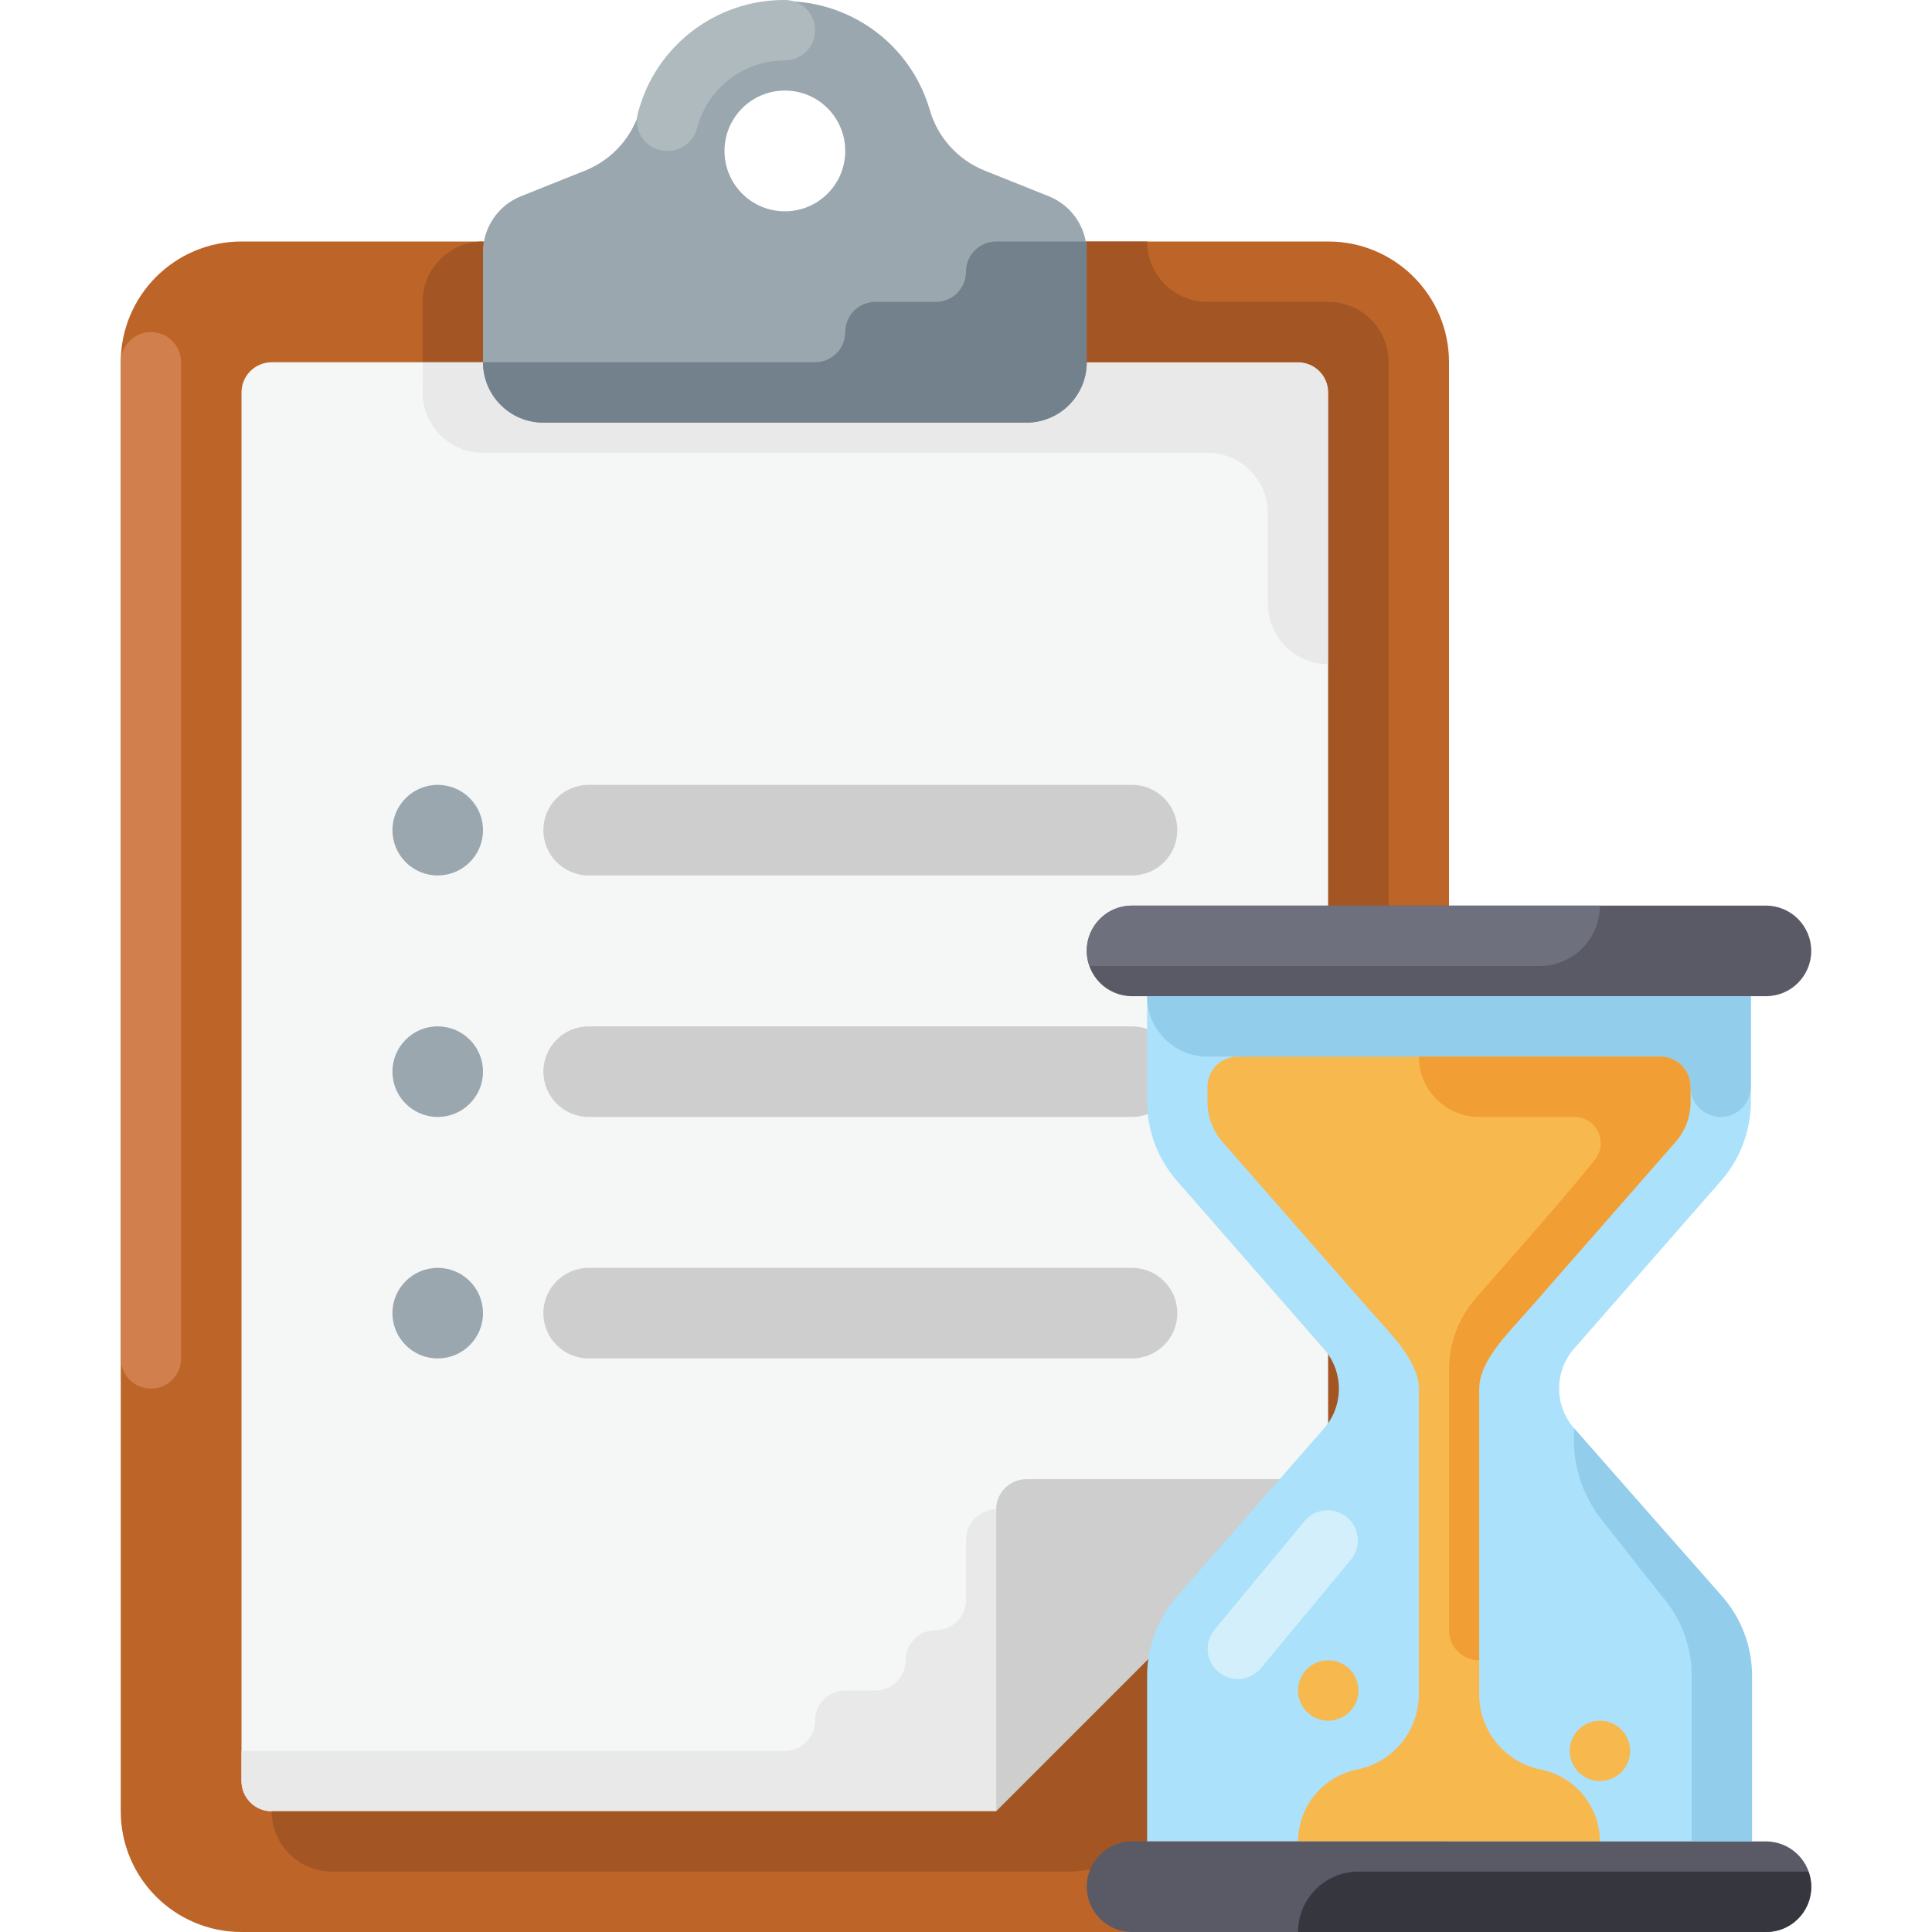 <?xml version="1.0" encoding="iso-8859-1"?>
<!-- Uploaded to: SVG Repo, www.svgrepo.com, Generator: SVG Repo Mixer Tools -->
<svg height="800px" width="800px" version="1.1" id="Layer_1" xmlns="http://www.w3.org/2000/svg" xmlns:xlink="http://www.w3.org/1999/xlink" 
	 viewBox="0 0 512.001 512.001" xml:space="preserve">
<path style="fill:#BD6428;" d="M64,64.001h288c17.672,0,32,14.328,32,32v384c0,17.672-14.328,32-32,32H64c-17.672,0-32-14.328-32-32
	v-384C32,78.329,46.328,64.001,64,64.001z"/>
<path style="fill:#F5F6F6;" d="M72,480.001c-4.416,0-8-3.584-8-8v-368c0-4.416,3.584-8,8-8h272c4.416,0,8,3.584,8,8v288l-88,88H72z"
	/>
<path style="fill:#A35623;" d="M128,96.001h-16v-16c0-8.84,7.16-16,16-16l0,0V96.001z"/>
<g>
	<path style="fill:#CECECE;" d="M156,336.001h144c6.624,0,12,5.376,12,12l0,0c0,6.624-5.376,12-12,12H156c-6.624,0-12-5.376-12-12
		l0,0C144,341.377,149.376,336.001,156,336.001z"/>
	<path style="fill:#CECECE;" d="M352,392.001h-80c-4.416,0-8,3.584-8,8v80L352,392.001z"/>
</g>
<path style="fill:#D17F4D;" d="M40,88.001L40,88.001c4.416,0,8,3.584,8,8v264c0,4.416-3.584,8-8,8l0,0c-4.416,0-8-3.584-8-8v-264
	C32,91.585,35.584,88.001,40,88.001z"/>
<g>
	<path style="fill:#E9E9E9;" d="M256,408.001v16c0,4.416-3.584,8-8,8l0,0c-4.416,0-8,3.584-8,8s-3.584,8-8,8h-8
		c-4.416,0-8,3.584-8,8s-3.584,8-8,8H64v8c0,4.416,3.584,8,8,8h192v-80C259.584,400.001,256,403.585,256,408.001z"/>
	<path style="fill:#E9E9E9;" d="M344,96.001H112c0.128,2.4,0.128,4.8,0,7.2c-0.44,8.824,6.352,16.336,15.176,16.776
		c0.28,0.016,0.552,0.024,0.824,0.024h192c8.84,0,16,7.16,16,16v24l0,0c0,8.84,7.16,16,16,16l0,0v-72
		C352,99.585,348.416,96.001,344,96.001z"/>
</g>
<path style="fill:#9BA7AF;" d="M260.72,45.121c-6.96-2.872-12.232-8.76-14.32-16c-6.184-21.208-28.392-33.384-49.6-27.2
	c-13.12,3.824-23.376,14.08-27.2,27.2c-2.088,7.24-7.36,13.128-14.32,16l-17.2,6.88c-6.064,2.416-10.056,8.272-10.08,14.8v29.2
	c0,8.84,7.16,16,16,16h128c8.84,0,16-7.16,16-16v-29.2c-0.024-6.528-4.016-12.384-10.08-14.8L260.72,45.121z M208,56.001
	c-8.84,0-16-7.16-16-16s7.16-16,16-16s16,7.16,16,16S216.84,56.001,208,56.001z"/>
<path style="fill:#72818B;" d="M264,64.001c-4.416,0-8,3.584-8,8l0,0c0,4.416-3.584,8-8,8h-16c-4.416,0-8,3.584-8,8l0,0
	c0,4.416-3.584,8-8,8h-88c0,8.84,7.16,16,16,16h128c8.84,0,16-7.16,16-16v-32H264z"/>
<path style="fill:#AFBABF;" d="M177.04,40.001c-4.416,0.144-8.112-3.328-8.248-7.744c-0.024-0.76,0.064-1.52,0.248-2.256
	c4.584-17.744,20.632-30.104,38.96-30c4.416,0,8,3.584,8,8s-3.584,8-8,8c-10.96-0.016-20.544,7.392-23.28,18
	C183.816,37.513,180.664,39.969,177.04,40.001z"/>
<path style="fill:#A35623;" d="M352,80.001h-32c-8.84,0-16-7.16-16-16h-16v32h56c4.416,0,8,3.584,8,8v288l-88,88H72
	c0,8.84,7.16,16,16,16h194.72c8.488,0.008,16.632-3.36,22.64-9.36l53.28-53.28c6-6.008,9.368-14.152,9.36-22.64V96.001
	C368,87.169,360.84,80.001,352,80.001z"/>
<path style="fill:#9BA7AF;" d="M116,336.001c-6.624,0-12,5.376-12,12l0,0c0,6.624,5.376,12,12,12s12-5.376,12-12l0,0
	C128,341.377,122.624,336.001,116,336.001z"/>
<path style="fill:#CECECE;" d="M156,272.001h144c6.624,0,12,5.376,12,12l0,0c0,6.624-5.376,12-12,12H156c-6.624,0-12-5.376-12-12
	l0,0C144,277.377,149.376,272.001,156,272.001z"/>
<path style="fill:#9BA7AF;" d="M116,272.001c-6.624,0-12,5.376-12,12l0,0c0,6.624,5.376,12,12,12s12-5.376,12-12l0,0
	C128,277.377,122.624,272.001,116,272.001z"/>
<path style="fill:#CECECE;" d="M156,208.001h144c6.624,0,12,5.376,12,12l0,0c0,6.624-5.376,12-12,12H156c-6.624,0-12-5.376-12-12
	l0,0C144,213.377,149.376,208.001,156,208.001z"/>
<path style="fill:#9BA7AF;" d="M116,208.001c-6.624,0-12,5.376-12,12l0,0c0,6.624,5.376,12,12,12s12-5.376,12-12l0,0l0,0
	C128,213.377,122.624,208.001,116,208.001z"/>
<path style="fill:#ABE1FA;" d="M304,488.001v-44c0.032-7.752,2.872-15.224,8-21.04l38.88-44.4c5.256-6.024,5.256-15.016,0-21.04
	L312,313.041c-5.128-5.816-7.968-13.288-8-21.04v-28h160v28c-0.032,7.752-2.872,15.224-8,21.04l-38.88,44.4
	c-5.256,6.024-5.256,15.016,0,21.04l38.88,44.48c5.128,5.816,7.968,13.288,8,21.04v44H304z"/>
<g>
	<path style="fill:#F7B84E;" d="M362.8,346.961c5.2,6,13.2,13.52,13.2,21.04h16c0-7.52,8-15.04,13.2-21.04l38.88-44.4
		c2.544-2.928,3.936-6.68,3.92-10.56v-4c0-4.416-3.584-8-8-8H328c-4.416,0-8,3.584-8,8v4c-0.016,3.88,1.376,7.632,3.92,10.56
		L362.8,346.961z"/>
	<path style="fill:#F7B84E;" d="M408,468.881L408,468.881c-9.36-2.04-16.032-10.336-16-19.92v-80.96h-16v80.96
		c0.032,9.584-6.64,17.88-16,19.92l0,0c-9.24,1.696-15.96,9.728-16,19.12h80C423.96,478.609,417.24,470.577,408,468.881z"/>
	<path style="fill:#F7B84E;" d="M352,440.001c-4.416,0-8,3.584-8,8l0,0c0,4.416,3.584,8,8,8s8-3.584,8-8l0,0
		C360,443.585,356.416,440.001,352,440.001z"/>
	<path style="fill:#F7B84E;" d="M424,456.001c-4.416,0-8,3.584-8,8l0,0c0,4.416,3.584,8,8,8s8-3.584,8-8l0,0
		C432,459.585,428.416,456.001,424,456.001z"/>
</g>
<g>
	<path style="fill:#595A66;" d="M300,240.001h168c6.624,0,12,5.376,12,12l0,0c0,6.624-5.376,12-12,12H300c-6.624,0-12-5.376-12-12
		l0,0C288,245.377,293.376,240.001,300,240.001z"/>
	<path style="fill:#595A66;" d="M300,488.001h168c6.624,0,12,5.376,12,12l0,0c0,6.624-5.376,12-12,12H300c-6.624,0-12-5.376-12-12
		l0,0C288,493.377,293.376,488.001,300,488.001z"/>
</g>
<path style="fill:#35363E;" d="M360,496.001c-8.84,0-16,7.16-16,16h124c6.584,0.048,11.952-5.256,12-11.84
	c0.008-1.416-0.232-2.824-0.72-4.16H360z"/>
<path style="fill:#6F707E;" d="M408,256.001c8.84,0,16-7.16,16-16H300c-6.584-0.048-11.952,5.256-12,11.84
	c-0.008,1.416,0.232,2.824,0.72,4.16H408z"/>
<g>
	<path style="fill:#92CDEB;" d="M417.2,378.561L417.2,378.561c-0.744,8.608,1.8,17.184,7.12,24l16,20.32
		c5.128,5.816,7.968,13.288,8,21.04v44.08h16v-44c-0.032-7.752-2.872-15.224-8-21.04L417.2,378.561z"/>
	<path style="fill:#92CDEB;" d="M304,264.001L304,264.001c0,8.84,7.16,16,16,16h120c4.416,0,8,3.584,8,8l0,0c0,4.416,3.584,8,8,8
		l0,0c4.416,0,8-3.584,8-8v-24H304z"/>
</g>
<path style="fill:#D4EFFC;" d="M328,444.961c-4.416-0.024-7.984-3.616-7.96-8.04c0.008-1.784,0.616-3.52,1.72-4.92l24-28.96
	c2.872-3.36,7.92-3.76,11.28-0.888c3.216,2.744,3.736,7.512,1.2,10.888l-24,28.96C332.712,443.881,330.424,444.969,328,444.961z"/>
<path style="fill:#F19F35;" d="M440,280.001h-64c0,8.84,7.16,16,16,16h25.2c3.84-0.024,6.984,3.072,7.008,6.912
	c0.008,1.616-0.544,3.192-1.568,4.448c-8,10.08-22.8,26.64-31.44,36.56c-4.624,5.232-7.184,11.976-7.2,18.96v69.12
	c0,4.416,3.584,8,8,8v-72c0-7.52,8-15.04,13.2-21.04l38.88-44.4c2.544-2.928,3.936-6.68,3.92-10.56v-4
	C448,283.585,444.416,280.001,440,280.001z"/>
</svg>